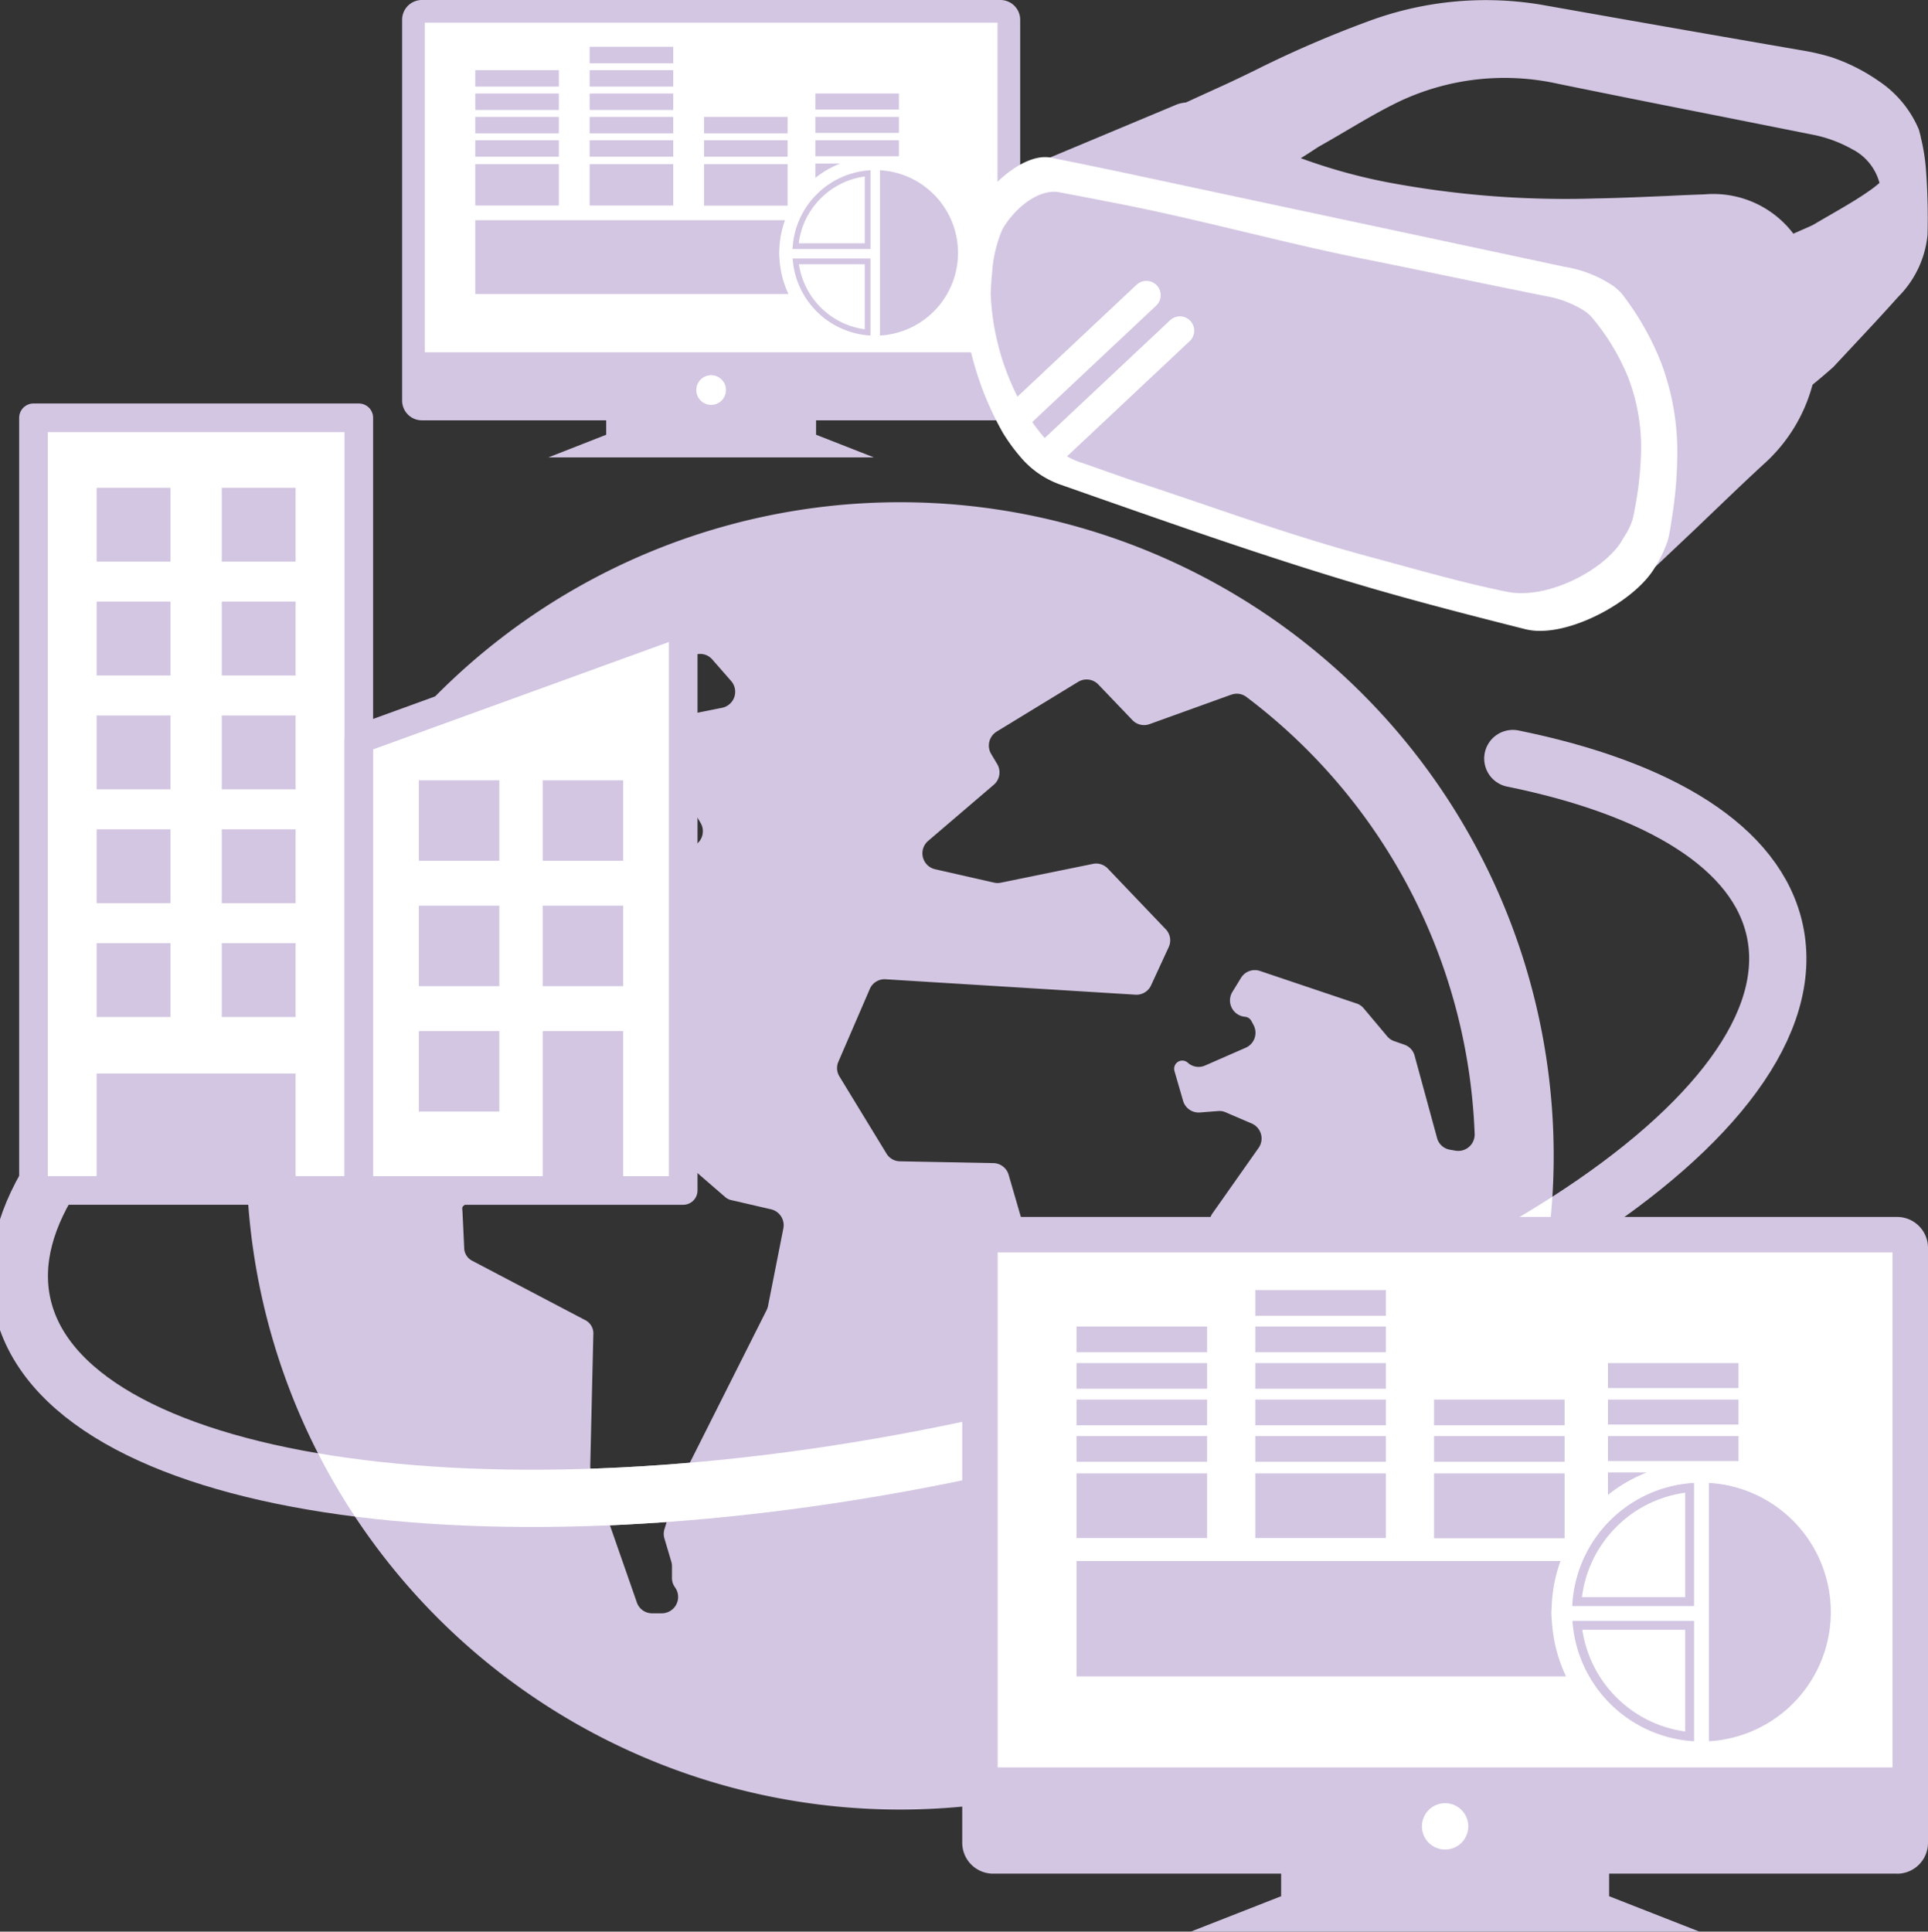 <svg xmlns="http://www.w3.org/2000/svg" xmlns:xlink="http://www.w3.org/1999/xlink" width="202" height="202.368" viewBox="0 0 202 202.368"><rect x="0" y="0" width="202" height="202.368" fill="#333333" stroke="none"/><defs><clipPath id="a"><rect width="202" height="202.367" fill="none"/></clipPath><clipPath id="b"><path d="M63.8,198.48A68.48,68.48,0,1,0,132.284,130,68.482,68.482,0,0,0,63.8,198.48" transform="translate(-63.804 -130)" fill="none"/></clipPath></defs><g clip-path="url(#a)"><path d="M132.284,130A68.481,68.481,0,1,1,63.8,198.48,68.479,68.479,0,0,1,132.284,130m34.691,20.162-8.541,3.08a1.684,1.684,0,0,1-1.818-.427L153.06,149.1a1.7,1.7,0,0,0-2.128-.276l-8.529,5.205a1.719,1.719,0,0,0-.58,2.337l.633,1.062a1.705,1.705,0,0,1-.359,2.174l-6.873,5.878a1.71,1.71,0,0,0,.734,2.97l6.17,1.4a1.638,1.638,0,0,0,.722.006l9.622-1.965a1.681,1.681,0,0,1,1.582.494l6.05,6.336a1.681,1.681,0,0,1,.317,1.9l-1.837,3.98a1.682,1.682,0,0,1-1.659.989l-26.144-1.612a1.683,1.683,0,0,0-1.677,1.029l-3.277,7.589a1.665,1.665,0,0,0,.107,1.569l4.917,8.062a1.674,1.674,0,0,0,1.428.82l9.769.19a1.693,1.693,0,0,1,1.612,1.235l1.738,5.986c.015.055.024.107.037.163l3.7,19.818a1.705,1.705,0,0,0,1.754,1.394l3.3-.132a1.676,1.676,0,0,0,1.511-1.05l9.13-21.817a1.7,1.7,0,0,1,.178-.326l4.837-6.864a1.712,1.712,0,0,0-.722-2.558l-2.718-1.167a1.609,1.609,0,0,0-.814-.135l-1.88.147a1.7,1.7,0,0,1-1.781-1.232l-.9-3.108a.856.856,0,0,1,1.394-.875,1.68,1.68,0,0,0,1.825.292l4.244-1.858a1.712,1.712,0,0,0,.823-2.38l-.224-.418a.839.839,0,0,0-.685-.448,1.717,1.717,0,0,1-1.309-2.6l.9-1.465a1.691,1.691,0,0,1,2.005-.728l10.1,3.4a1.624,1.624,0,0,1,.765.522l2.439,2.905a1.63,1.63,0,0,0,.746.519l1.053.369a1.662,1.662,0,0,1,1.087,1.164l2.347,8.605a1.681,1.681,0,0,0,1.36,1.238l.578.1a1.718,1.718,0,0,0,2.005-1.75,60.155,60.155,0,0,0-23.894-45.769,1.671,1.671,0,0,0-1.615-.246m-67.734-1.9,11.75-2.34a1.67,1.67,0,0,1,1.621.55l1.972,2.251a1.712,1.712,0,0,1-.952,2.807l-2.528.507a1.664,1.664,0,0,1-1.333-.289l-1.391-1a1.668,1.668,0,0,0-1.529-.233l-6.326,2.064a1.686,1.686,0,0,0-1.179,1.542l-.144,2.957a1.711,1.711,0,0,0,1.646,1.8l7.005.252a1.674,1.674,0,0,1,1.416.848l2.116,3.615a1.708,1.708,0,0,1-.513,2.282L92.719,178.2a1.653,1.653,0,0,1-1.035.295L85,178.21a1.669,1.669,0,0,0-1.5.768l-2.776,4.2a1.7,1.7,0,0,0,.261,2.2l1.7,1.585a1.675,1.675,0,0,0,1.748.359l5.433-1.953a1.69,1.69,0,0,1,1.864.479l.882,1a.809.809,0,0,1,.212.627.818.818,0,0,1-.3.59l-.6.51a1.7,1.7,0,0,0-.319,2.239L93.7,194a1.668,1.668,0,0,0,1.533.771l8.163-.488a1.564,1.564,0,0,1,1.155.359l9.422,8.163a1.47,1.47,0,0,0,.666.316l4.115.952a1.714,1.714,0,0,1,1.3,2l-1.612,8.16a2.241,2.241,0,0,1-.224.565l-9.131,18.156a2.43,2.43,0,0,0-.178.393l-1.308,4.226a1.656,1.656,0,0,0-.006.992l.722,2.432a1.63,1.63,0,0,1,.068.485v1.207a1.629,1.629,0,0,0,.313.983l.018.028a1.713,1.713,0,0,1-1.4,2.7h-1a1.683,1.683,0,0,1-1.615-1.149l-4.779-13.694a1.63,1.63,0,0,1-.1-.605l.322-13.755a1.561,1.561,0,0,0-.777-1.474l-11.977-6.29a1.543,1.543,0,0,1-.777-1.351l-.178-3.762c-.009-.2-.083-.439.07-.574l3.529-3.145c.372-.331.086-.943-.172-1.372l-4.521-7.555a1.66,1.66,0,0,0-1.25-.817l-5.559-.713a1.652,1.652,0,0,1-.86-.368l-3.569-2.884a1.684,1.684,0,0,1-.593-1.708,60.3,60.3,0,0,1,25.1-36.663,1.621,1.621,0,0,1,.623-.258" transform="translate(-37.98 -77.384)" fill="#d3c6e2" fill-rule="evenodd"/><path d="M161.478,196.343c15.373,3.127,25.6,9.316,27.458,18.072,4.087,19.229-33.708,43.554-84.417,54.333s-95.13,3.928-99.218-15.3c-1.9-8.951,5.271-19.007,18.6-28.286" transform="translate(-2.976 -116.876)" fill="none" stroke="#d3c6e2" stroke-linecap="round" stroke-miterlimit="10" stroke-width="6"/></g><g transform="translate(25.824 52.616)"><g clip-path="url(#b)"><path d="M161.478,196.343c15.373,3.127,25.6,9.316,27.458,18.072,4.087,19.229-33.708,43.554-84.417,54.333s-95.13,3.928-99.218-15.3c-1.9-8.951,5.271-19.007,18.6-28.286" transform="translate(-28.8 -169.492)" fill="none" stroke="#fff" stroke-linecap="round" stroke-miterlimit="10" stroke-width="6"/></g></g><g clip-path="url(#a)"><path d="M347.037,383.8H252.329a3.238,3.238,0,0,1-3.238-3.238V318.238A3.238,3.238,0,0,1,252.329,315h94.708a3.238,3.238,0,0,1,3.238,3.238v62.329a3.238,3.238,0,0,1-3.238,3.238" transform="translate(-148.275 -187.508)" fill="#d3c6e2"/><rect width="93.759" height="53.956" transform="translate(104.528 131.204)" fill="#fff"/><path d="M352.077,463.312v11.137l9.469,3.712h-53.3l9.469-3.712V463.312Z" transform="translate(-183.488 -275.794)" fill="#d3c6e2"/><path d="M372.948,469.18a2.428,2.428,0,1,1-2.428-2.428,2.428,2.428,0,0,1,2.428,2.428" transform="translate(-219.112 -277.841)" fill="#fff"/><rect width="13.679" height="2.69" transform="translate(131.52 150.453)" fill="#d3c6e2"/><rect width="13.679" height="6.775" transform="translate(131.52 154.359)" fill="#d3c6e2"/><rect width="13.68" height="2.69" transform="translate(150.247 150.453)" fill="#d3c6e2"/><rect width="13.68" height="6.796" transform="translate(150.247 154.36)" fill="#d3c6e2"/><rect width="13.68" height="2.615" transform="translate(168.468 150.454)" fill="#d3c6e2"/><rect width="13.679" height="2.69" transform="translate(131.52 146.628)" fill="#d3c6e2"/><rect width="13.68" height="2.69" transform="translate(150.247 146.628)" fill="#d3c6e2"/><rect width="13.68" height="2.615" transform="translate(168.468 146.628)" fill="#d3c6e2"/><rect width="13.679" height="2.69" transform="translate(131.52 142.802)" fill="#d3c6e2"/><rect width="13.679" height="2.69" transform="translate(131.52 138.977)" fill="#d3c6e2"/><rect width="13.679" height="2.69" transform="translate(131.52 135.151)" fill="#d3c6e2"/><rect width="13.679" height="2.69" transform="translate(112.793 150.453)" fill="#d3c6e2"/><rect width="13.679" height="6.775" transform="translate(112.793 154.359)" fill="#d3c6e2"/><rect width="13.679" height="2.69" transform="translate(112.793 146.628)" fill="#d3c6e2"/><rect width="13.679" height="2.69" transform="translate(112.793 142.802)" fill="#d3c6e2"/><rect width="13.679" height="2.69" transform="translate(112.793 138.977)" fill="#d3c6e2"/><rect width="13.68" height="2.615" transform="translate(168.468 142.803)" fill="#d3c6e2"/><path d="M420.307,381.146h-4.064v2.35a15.652,15.652,0,0,1,4.064-2.35" transform="translate(-247.775 -226.883)" fill="#d3c6e2"/><path d="M328.525,410.939q-.024-.227-.038-.456l-.061-.9.042-.9c.008-.168.019-.334.031-.5a15.712,15.712,0,0,1,.887-4.113h-50.7v12.084h51.282a15.556,15.556,0,0,1-1.44-5.215" transform="translate(-165.89 -240.529)" fill="#d3c6e2"/><path d="M410.745,389.433c.261-.322.539-.633.833-.929a12.588,12.588,0,0,1,7.258-3.626v10.939H408.021a12.575,12.575,0,0,1,2.724-6.383m-3.7,6.716c-.019.2-.032.4-.041.6h12.761v-12.9q-.3.018-.6.048a13.541,13.541,0,0,0-12.12,12.248" transform="translate(-242.277 -228.494)" fill="#d3c6e2"/><path d="M418.861,425.374v5.771a12.627,12.627,0,0,1-10.776-10.654h10.776Zm-11.812-5.815c.014.2.031.4.054.6a13.545,13.545,0,0,0,12.091,11.962q.3.031.6.048V419.559H407.049Z" transform="translate(-242.302 -249.749)" fill="#d3c6e2"/><path d="M443.381,383.946c-.133-.017-.268-.032-.4-.046q-.3-.029-.6-.047v27.061q.3-.018.6-.047a13.555,13.555,0,0,0,.4-26.921" transform="translate(-263.333 -228.494)" fill="#d3c6e2"/><path d="M166.777,44.035H106.164a2.072,2.072,0,0,1-2.072-2.072V2.072A2.072,2.072,0,0,1,106.164,0h60.613a2.072,2.072,0,0,1,2.072,2.072V41.963a2.072,2.072,0,0,1-2.072,2.072" transform="translate(-61.962)" fill="#d3c6e2"/><rect width="60.006" height="34.532" transform="translate(44.505 2.376)" fill="#fff"/><path d="M170,94.92v7.127l6.06,2.376H141.95l6.06-2.376V94.92Z" transform="translate(-84.498 -56.502)" fill="#d3c6e2"/><path d="M183.36,98.675a1.554,1.554,0,1,1-1.555-1.554,1.554,1.554,0,0,1,1.555,1.554" transform="translate(-107.297 -57.813)" fill="#fff"/><rect width="8.755" height="1.722" transform="translate(61.78 14.696)" fill="#d3c6e2"/><rect width="8.755" height="4.336" transform="translate(61.78 17.196)" fill="#d3c6e2"/><rect width="8.755" height="1.722" transform="translate(73.766 14.696)" fill="#d3c6e2"/><rect width="8.755" height="4.35" transform="translate(73.765 17.196)" fill="#d3c6e2"/><rect width="8.755" height="1.674" transform="translate(85.427 14.696)" fill="#d3c6e2"/><rect width="8.755" height="1.722" transform="translate(61.78 12.247)" fill="#d3c6e2"/><rect width="8.755" height="1.722" transform="translate(73.766 12.247)" fill="#d3c6e2"/><rect width="8.755" height="1.674" transform="translate(85.427 12.247)" fill="#d3c6e2"/><rect width="8.755" height="1.722" transform="translate(61.78 9.799)" fill="#d3c6e2"/><rect width="8.755" height="1.722" transform="translate(61.78 7.35)" fill="#d3c6e2"/><rect width="8.755" height="1.722" transform="translate(61.78 4.902)" fill="#d3c6e2"/><rect width="8.755" height="1.722" transform="translate(49.795 14.696)" fill="#d3c6e2"/><rect width="8.755" height="4.336" transform="translate(49.795 17.196)" fill="#d3c6e2"/><rect width="8.755" height="1.722" transform="translate(49.795 12.247)" fill="#d3c6e2"/><rect width="8.755" height="1.722" transform="translate(49.795 9.799)" fill="#d3c6e2"/><rect width="8.755" height="1.722" transform="translate(49.795 7.35)" fill="#d3c6e2"/><rect width="8.755" height="1.674" transform="translate(85.427 9.799)" fill="#d3c6e2"/><path d="M213.67,42.334h-2.6v1.5a10.012,10.012,0,0,1,2.6-1.5" transform="translate(-125.642 -25.2)" fill="#d3c6e2"/><path d="M154.929,61.4q-.015-.145-.024-.291l-.039-.575.027-.576c0-.107.012-.214.02-.321a10.044,10.044,0,0,1,.567-2.632h-32.45v7.734h32.82a9.965,9.965,0,0,1-.922-3.338" transform="translate(-73.236 -33.933)" fill="#d3c6e2"/><path d="M207.55,47.636q.25-.309.533-.595a8.058,8.058,0,0,1,4.646-2.321v7h-6.922a8.05,8.05,0,0,1,1.744-4.086m-2.366,4.3q-.018.191-.026.384h8.167V44.065q-.193.012-.384.031a8.665,8.665,0,0,0-7.757,7.839" transform="translate(-122.123 -26.23)" fill="#d3c6e2"/><path d="M212.744,70.64v3.694a8.08,8.08,0,0,1-6.9-6.819h6.9Zm-7.56-3.722c.009.129.02.257.034.384a8.669,8.669,0,0,0,7.738,7.656q.191.019.384.03v-8.07h-8.156Z" transform="translate(-122.139 -39.834)" fill="#d3c6e2"/><path d="M228.438,44.126l-.257-.03q-.191-.019-.384-.03V61.385q.192-.011.384-.03a8.675,8.675,0,0,0,.257-17.23" transform="translate(-135.6 -26.231)" fill="#d3c6e2"/><path d="M269.03,32.777l1.109.23.314.063,2.232.46c.809.16,1.618.328,2.42.5h.007c.711.147,1.423.293,2.127.439l.286.063,7.149,1.5q11.655,2.438,23.295,4.91c3.32.7,6.633,1.437,9.939,2.169q2.971.659,5.942,1.311c.223.049.44.1.663.14.363.084.732.167,1.1.244a8.043,8.043,0,0,1,3.843,2.134,10.954,10.954,0,0,1,1.018,1.144,19.055,19.055,0,0,1,3.1,6.068c.244.746.467,1.535.663,2.364a35.881,35.881,0,0,1,.935,7.826,30.02,30.02,0,0,1-.865,7.533c-.007.042-.021.076-.028.118s-.021.1-.035.14c-.028.125-.049.223-.07.3a3.866,3.866,0,0,1-.2.663,3.98,3.98,0,0,1-.4.712c-.056.091-.119.181-.181.286a4.908,4.908,0,0,0-.363.67c-.007.007-.007.021-.014.028l-.684,1.569,1.262-1.2,4.157-3.927c.767-.732,1.527-1.465,2.288-2.19,1.646-1.576,3.348-3.208,5.05-4.764a17.02,17.02,0,0,0,4.952-8.16c.111-.37.2-.746.286-1.137.112-.446.2-.907.279-1.374a21.549,21.549,0,0,0,.293-4.673v-.049c-.014-.244-.028-.488-.049-.732-.014-.147-.028-.286-.049-.418A17.389,17.389,0,0,0,349.65,43.2a12.933,12.933,0,0,0-1.213-2.337c-.125-.2-.265-.4-.4-.586a10.524,10.524,0,0,0-9.241-4.122c-1.3.049-2.6.1-3.9.167-2.483.1-5.056.223-7.581.265a100.385,100.385,0,0,1-21.886-1.709,58.377,58.377,0,0,1-9-2.511,41.183,41.183,0,0,1-5.74-2.643l-.125-.07c-.809-.446-1.59-.921-2.358-1.423a11.205,11.205,0,0,0-1.13-.614c-.307-.16-.607-.307-.8-.425a7.8,7.8,0,0,0-.753-.412,2.306,2.306,0,0,0-1.123-.244,3.347,3.347,0,0,0-1.213.314L270.16,32.3Z" transform="translate(-160.144 -15.797)" fill="#d3c6e2"/><path d="M305.511,11.024l.607.328c.049.028.1.056.161.091.935.5,2.26,1.214,3.487,1.869l2.3,1.242a.769.769,0,0,1,.077.042c1.514.809,2.671,1.318,4.129,1.96l.8.356c.174.077.363.063,1.06-.335.349-.209.816-.5,1.478-.941l.433-.279c.962-.537,1.911-1.095,2.859-1.653,1.758-1.032,3.564-2.1,5.413-3a25.819,25.819,0,0,1,16.816-1.918q8.108,1.653,16.237,3.25,5.147,1.025,10.288,2.05a13.893,13.893,0,0,1,4.387,1.618h.007a.054.054,0,0,0,.028.014,4.966,4.966,0,0,1,.6.383l.014.007.063.049a5.571,5.571,0,0,1,2.022,3.006c-.251.223-.523.433-.809.649-.014.007-.021.014-.035.021-1.325.956-2.783,1.792-4.192,2.609-.628.363-1.255.725-1.883,1.095-.1.07-.753.349-1.228.558-.383.167-.676.3-.886.391-.133.063-.23.1-.286.14l-.335.174.209.321a.29.29,0,0,1,.028.049,17.619,17.619,0,0,1,2.448,6.87,3.5,3.5,0,0,1,.042.376c.028.23.042.467.049.712v.042a34.337,34.337,0,0,1-.8,6.793l-.021.1-.1.565.551-.174a.755.755,0,0,0,.2-.132c.593-.446,2.211-1.862,2.225-1.883.635-.684,1.269-1.36,1.9-2.037,1.611-1.723,3.285-3.508,4.882-5.3a10.62,10.62,0,0,0,3.076-6.507,67.633,67.633,0,0,0-.167-6.856,20.778,20.778,0,0,0-.551-3.4L383.1,14.3l-.021-.063-.1-.391-.007-.021-.028-.1v-.014a.026.026,0,0,0-.007-.021,2.375,2.375,0,0,0-.091-.251,11.469,11.469,0,0,0-4.185-4.973l-.119-.084h-.007l-.035-.028a19.586,19.586,0,0,0-4.764-2.364,24.185,24.185,0,0,0-3.006-.7c-8.614-1.485-17.583-3.055-27.417-4.8A35.3,35.3,0,0,0,325.3,2.2,115.106,115.106,0,0,0,313.162,7.46c-.669.321-1.339.649-2.009.962-.328.161-1.3.607-2.315,1.067-1.1.5-2.246,1.025-2.706,1.241l-.028.014Z" transform="translate(-181.86 0)" fill="#d3c6e2"/><path d="M249.092,53.608v.035a32.855,32.855,0,0,0,4.254,15.909,19.406,19.406,0,0,0,1.932,2.636,9.664,9.664,0,0,0,4.241,2.846l3.85,1.353c9.4,3.292,19.125,6.7,28.861,9.527,5.329,1.541,10.762,2.929,15.868,4.22a6.344,6.344,0,0,0,1.535.174c4.282,0,10.273-3.508,12.08-6.738a.335.335,0,0,0,.042-.063A12.941,12.941,0,0,0,323,80.872c.021-.077.049-.168.077-.293s.069-.258.09-.391c.091-.46.174-1.018.293-1.793A43.2,43.2,0,0,0,324,72.252a26.389,26.389,0,0,0-1.611-9.842.025.025,0,0,1-.007-.021,29.179,29.179,0,0,0-4.234-7.463.849.849,0,0,0-.077-.084,1,1,0,0,0-.091-.084c-.1-.1-.2-.188-.3-.279s-.209-.181-.314-.265a12.867,12.867,0,0,0-5.224-2.058l-.083-.021c-6.961-1.486-13.747-2.936-20.506-4.38-8.516-1.814-16.99-3.62-25.758-5.5l-2.406-.5h-.014c-.788-.168-1.569-.328-2.35-.488-.433-.084-.858-.174-1.3-.265l-.209-.042c-.363-.07-.733-.147-1.109-.223l-.119-.021c-2.734-.453-6.438,2.915-7.707,5.4a13.41,13.41,0,0,0-1.339,4.98c-.063.607-.091,1.207-.119,1.786-.014.251-.021.495-.035.725" transform="translate(-148.276 -24.214)" fill="#fff"/><path d="M256.442,60.265c.014-.189.021-.4.035-.6.028-.485.055-.983.116-1.486a13.737,13.737,0,0,1,1.089-4.623c1.06-1.853,3.273-3.93,5.439-3.918a2.526,2.526,0,0,1,.474.044l.293.055c.728.14,1.736.329,2.438.464.734.14,1.462.28,2.19.427h.006c.656.122,1.313.25,1.982.384l.267.055c8.17,1.638,16.606,3.974,24.536,5.557,6.3,1.261,12.21,2.522,18.7,3.825l.065.012c.208.043.41.085.618.122a11.174,11.174,0,0,1,3.988,1.544,6.765,6.765,0,0,1,.61.5,23.475,23.475,0,0,1,3.816,6.144.806.806,0,0,1,.039.083,20.3,20.3,0,0,1,1.42,8.577,34.159,34.159,0,0,1-.5,4.7c-.139.775-.226,1.284-.331,1.692-.007.036-.02.065-.027.1s-.02.083-.033.118a6.807,6.807,0,0,1-.806,1.66c-.1.171-.216.354-.34.566-.006.006-.006.018-.013.024-1.8,2.921-7.686,6.13-12.013,5.245-4.789-.979-9.4-2.328-14.352-3.659-9.058-2.443-16.495-5.275-25.246-8.124l-4.781-1.685a8.34,8.34,0,0,1-3.667-2.264,15.94,15.94,0,0,1-1.729-2.165,26.266,26.266,0,0,1-4.281-13.37" transform="translate(-152.651 -29.545)" fill="#d3c6e2"/><line x1="13.632" y2="12.806" transform="translate(109.988 34.644)" fill="none" stroke="#fff" stroke-linecap="round" stroke-miterlimit="10" stroke-width="3"/><path d="M13.632,0,0,12.806" transform="translate(106.476 30.926)" fill="none" stroke="#fff" stroke-linecap="round" stroke-width="3"/><rect width="34.086" height="80.947" transform="translate(3.507 43.77)" fill="#fff"/><rect width="34.086" height="80.947" transform="translate(3.507 43.77)" fill="none" stroke="#d3c6e2" stroke-linecap="round" stroke-linejoin="round" stroke-width="3"/><rect width="7.738" height="7.738" transform="translate(10.126 98.809)" fill="#d3c6e2"/><rect width="20.848" height="12.208" transform="translate(10.126 112.466)" fill="#d3c6e2"/><rect width="7.738" height="7.738" transform="translate(10.126 86.882)" fill="#d3c6e2"/><rect width="7.738" height="7.738" transform="translate(10.126 74.956)" fill="#d3c6e2"/><rect width="7.738" height="7.738" transform="translate(10.126 63.029)" fill="#d3c6e2"/><rect width="7.738" height="7.738" transform="translate(23.236 98.809)" fill="#d3c6e2"/><rect width="7.738" height="7.738" transform="translate(23.236 86.882)" fill="#d3c6e2"/><rect width="7.738" height="7.738" transform="translate(23.236 74.956)" fill="#d3c6e2"/><rect width="7.738" height="7.738" transform="translate(23.236 63.029)" fill="#d3c6e2"/><rect width="7.738" height="7.738" transform="translate(10.126 51.103)" fill="#d3c6e2"/><rect width="7.738" height="7.738" transform="translate(23.236 51.103)" fill="#d3c6e2"/><path d="M92.884,173.223v47.26H126.87v-59.6Z" transform="translate(-55.29 -95.765)" fill="#fff"/><path d="M92.884,173.223v47.26H126.87v-59.6Z" transform="translate(-55.29 -95.765)" fill="none" stroke="#d3c6e2" stroke-linecap="round" stroke-linejoin="round" stroke-width="3"/><rect width="8.431" height="8.431" transform="translate(43.884 108.02)" fill="#d3c6e2"/><rect width="8.431" height="8.431" transform="translate(43.884 94.883)" fill="#d3c6e2"/><rect width="8.431" height="8.431" transform="translate(43.884 81.746)" fill="#d3c6e2"/><rect width="8.431" height="16.618" transform="translate(56.858 108.02)" fill="#d3c6e2"/><rect width="8.431" height="8.431" transform="translate(56.858 94.883)" fill="#d3c6e2"/><rect width="8.431" height="8.431" transform="translate(56.858 81.746)" fill="#d3c6e2"/></g></svg>